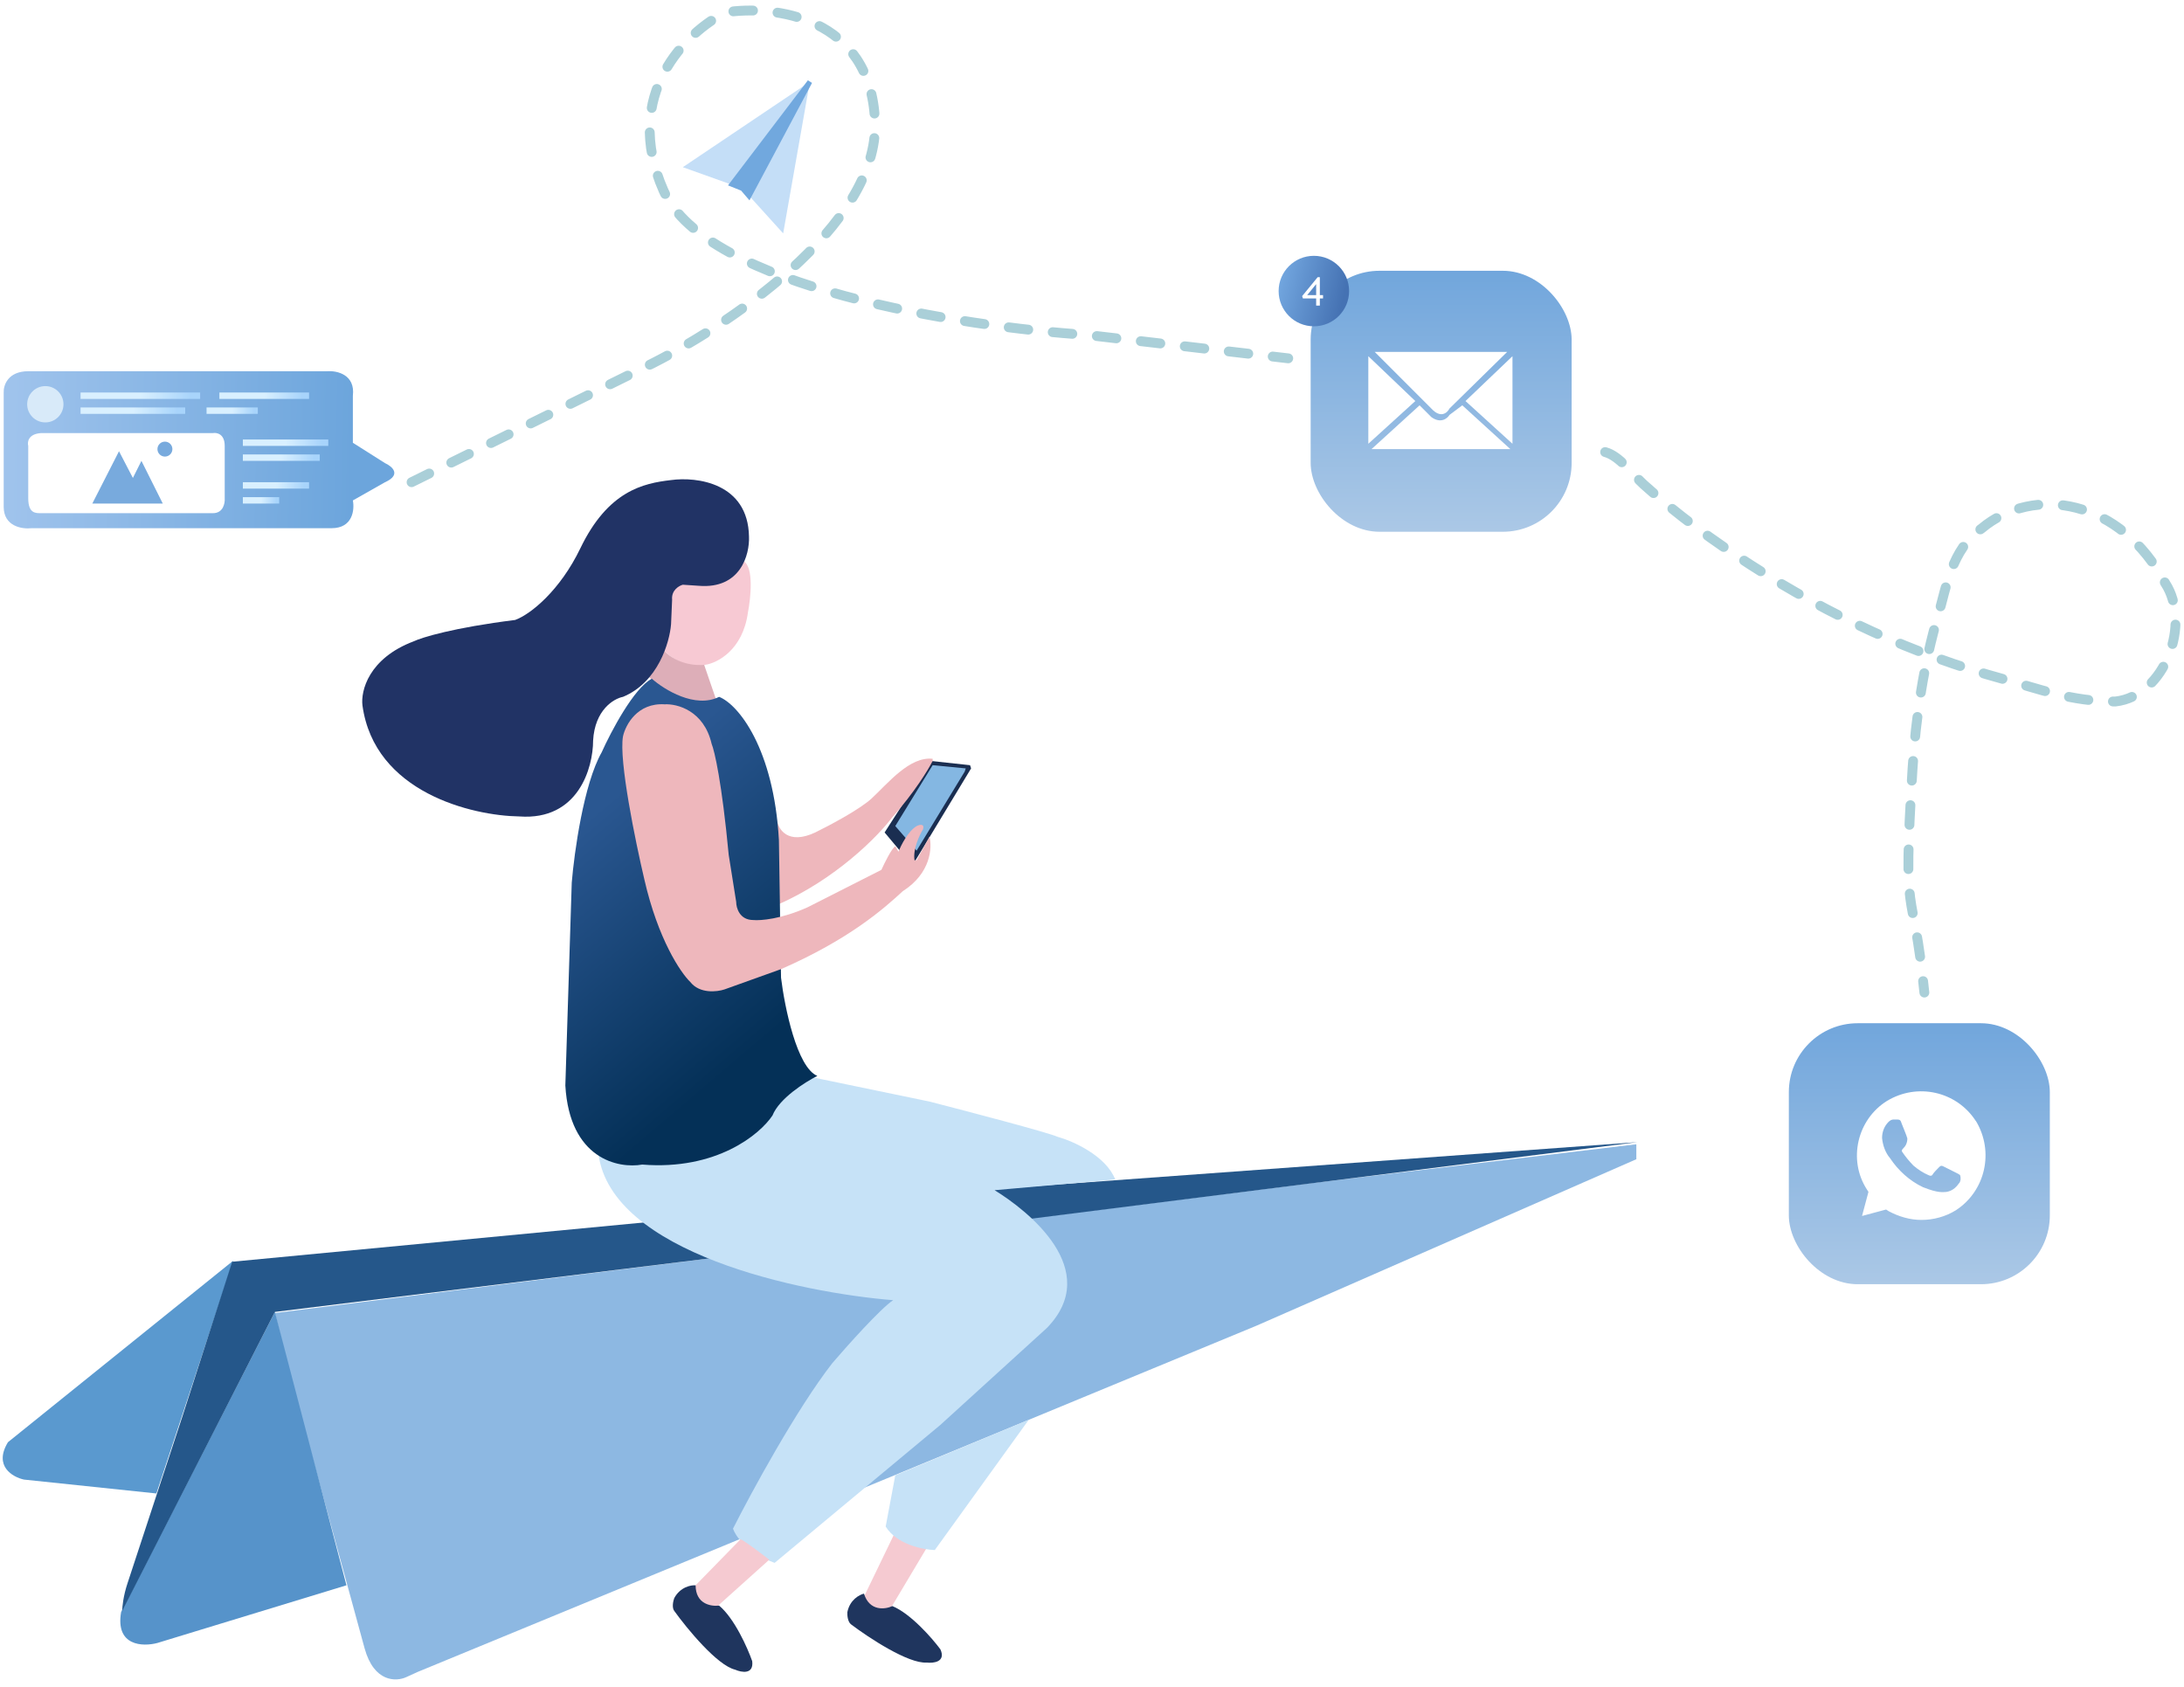 <svg width="444" height="343" viewBox="0 0 444 343" fill="none" xmlns="http://www.w3.org/2000/svg">
<path d="M175.713 324.441L181.791 311.851H184.83L188.521 314.456L181.14 326.829C177.146 328.219 175.858 325.816 175.713 324.441Z" fill="#F5CAD1"/>
<path d="M144.019 255.844L55.885 266.915L60.009 283.413L74.12 335.078C76.03 342.025 80.559 341.88 82.586 340.939L84.974 339.854L145.539 314.89L206.538 289.708L255.381 269.52L332.662 235.656V232.616L267.321 240.431L144.019 255.844Z" fill="#8DB8E2"/>
<path d="M55.886 266.698L24.626 327.697C23.411 334.644 29.04 334.789 32.007 333.993L70.43 322.27L55.886 266.698Z" fill="#5693CA"/>
<path d="M31.79 303.602L47.419 256.278L1.616 293.182C-1.337 298.044 2.556 300.273 4.872 300.78L31.79 303.602Z" fill="#5A99CF"/>
<path d="M190.04 315.107L209.143 288.623L182.008 299.911L180.055 310.331C182.312 313.978 187.652 315.035 190.04 315.107Z" fill="#C6E2F7"/>
<path d="M201.981 241.734L47.203 256.495L37 288.189L25.929 321.836C25.061 324.441 24.844 326.685 24.844 327.48L55.886 266.698L205.671 248.246L332.88 232.182L201.981 241.734Z" fill="#25578A"/>
<path d="M188.955 223.933L164.859 218.94C162.08 219.809 158.491 223.499 157.044 225.236C156.176 227.841 151.038 231.676 148.578 233.268C134.685 238.825 124.844 236.452 121.66 234.57C124.265 254.715 162.688 262.791 181.574 264.31C178.969 266.047 172.24 273.572 169.201 277.118C161.907 286.496 152.703 303.457 149.012 310.765C150.402 314.412 155.235 316.916 157.478 317.712L191.126 289.708L212.834 269.954C224.296 258.145 208.926 246.075 202.197 241.951L226.727 239.78C224.817 234.918 218.116 231.965 215.005 231.097C213.094 230.229 196.842 225.959 188.955 223.933Z" fill="#C6E2F7"/>
<path d="M143.369 135.148C139.375 136.19 135.771 133.266 134.469 131.674L131.43 123.208L135.771 113.44L151.184 114.091C153.268 115.307 152.631 121.544 152.052 124.511C151.01 132.152 145.829 134.786 143.369 135.148Z" fill="#F7C9D3"/>
<path d="M145.54 142.094C139.809 144.005 133.89 139.706 131.647 137.318L131.213 134.279C131.213 132.036 131.864 128.375 134.469 131.674C137.074 134.974 141.343 135.365 143.152 135.148L145.54 142.094Z" fill="#DDAEB8"/>
<path d="M189.172 154.685L179.838 169.229L185.482 175.959L197.421 156.204L197.204 155.553L189.172 154.685Z" fill="#1A2E51"/>
<path d="M189.606 155.553L182.008 167.927L186.349 172.92L196.118 156.856L196.335 156.204L189.606 155.553Z" fill="#84B7E2"/>
<path d="M165.729 169.229C160.171 171.834 158.203 168.578 157.914 166.624C152.704 168.361 155.743 178.926 157.914 183.991C169.897 178.781 178.536 169.953 181.358 166.19C185.874 161.154 188.739 156.422 189.607 154.685V154.251C184.919 153.73 180.507 159.244 177.234 162.283C174.803 164.54 168.551 167.854 165.729 169.229Z" fill="#EEB7BC"/>
<path d="M146.191 141.66C141.329 144.091 135.048 140.213 132.515 137.97C128.868 139.88 124.194 148.751 122.312 152.948C118.665 159.374 116.741 173.281 116.234 179.432L114.932 220.677C115.8 235.612 125.713 237.609 130.561 236.741C145.67 237.957 154.513 230.59 157.045 226.755C158.434 223.282 163.702 219.954 166.163 218.723C161.995 216.987 159.505 204.686 158.782 198.752L158.348 170.749C157.306 152.167 150.099 143.18 146.191 141.66Z" fill="url(#paint0_linear_1560_6126)"/>
<path d="M141.197 322.488L150.532 312.936C150.705 312.758 154.512 315.612 156.393 317.061L145.756 326.612C142.283 326.438 141.27 323.79 141.197 322.488Z" fill="#F5CAD1"/>
<path d="M137.073 324.875C138.288 322.618 140.474 322.198 141.414 322.27C141.414 326.091 144.598 326.612 146.19 326.395C149.316 329 151.979 335.006 152.919 337.683C153.267 340.462 150.749 339.999 149.446 339.42C145.799 338.551 139.678 331.098 137.073 327.48C136.552 326.786 136.856 325.454 137.073 324.875Z" fill="#1F355E"/>
<path d="M172.263 327.737C172.758 325.221 174.722 324.175 175.642 323.966C176.77 327.616 179.966 327.174 181.422 326.496C185.178 328.062 189.496 333.014 191.185 335.294C192.338 337.846 189.795 338.147 188.38 337.979C184.639 338.226 176.59 332.913 173.032 330.226C172.329 329.716 172.227 328.354 172.263 327.737Z" fill="#1F355E"/>
<path d="M135.119 143.179C129.562 142.832 127.16 147.376 126.653 149.692C125.785 154.554 129.186 171.11 130.995 178.781C133.773 190.937 138.375 197.739 140.329 199.62C142.239 202.052 145.756 201.646 147.276 201.14L158.781 197.015C172.674 190.937 179.693 184.714 183.528 181.168C189.259 177.522 189.534 172.268 188.955 170.097L186.35 174.873H185.916C185.569 172.615 186.929 169.736 187.653 168.578C188 167.362 186.929 167.637 186.35 167.927C184.613 168.969 183.166 171.834 182.66 173.136L182.008 172.051C181.314 172.398 179.838 175.38 179.186 176.827L164.208 184.425C158.824 186.856 154.584 187.174 153.137 187.03C150.358 187.03 149.664 184.569 149.664 183.339L148.144 173.788C146.755 159.026 145.25 152.586 144.671 151.211C143.108 144.439 137.652 143.035 135.119 143.179Z" fill="#EEB7BC"/>
<path d="M104.728 126.03C92.224 127.593 85.769 129.576 84.105 130.372C74.901 133.845 73.324 140.502 73.685 143.397C76.117 161.11 95.972 165.828 105.596 165.973C117.579 166.841 120.575 156.06 120.575 150.56C120.922 144.308 124.772 142.022 126.653 141.66C133.773 138.708 136.132 130.589 136.422 126.898L136.639 121.906C136.465 119.995 138.013 119.084 138.809 118.867L142.066 119.084C150.575 119.778 152.413 112.716 152.268 109.098C152.095 98.157 141.631 96.869 136.422 97.593C130.777 98.244 123.614 99.763 117.97 111.486C113.87 120.002 107.912 124.872 104.728 126.03Z" fill="#213365"/>
<g filter="url(#filter0_f_1560_6126)">
<path d="M326.32 91.901C329.269 92.679 331.953 96.495 334.149 98.481C340.949 104.632 348.299 109.939 355.94 114.86C371.939 125.166 389.053 133.071 407.216 138.034C414.673 140.071 420.954 142.611 430.024 142.611C440.191 141.497 445.511 126.67 440.191 118.561C431.153 101.508 413.546 98.481 402.844 107.439C396.705 111.605 395.591 119.816 394.066 124.909C391.085 134.873 389.461 145.873 388.813 156.272C386.753 189.35 388.813 178.022 391.217 201.775" stroke="#AACFD8" stroke-width="2" stroke-linecap="round" stroke-dasharray="4 5"/>
</g>
<rect x="363.666" y="208.01" width="53.056" height="53.056" rx="14" fill="url(#paint1_linear_1560_6126)"/>
<path d="M401.691 227.908C397.787 221.849 389.791 220.053 383.607 223.812C377.572 227.572 375.629 235.763 379.534 241.804L379.852 242.29L378.544 247.191L383.439 245.881L383.924 246.199C386.036 247.34 388.334 247.995 390.613 247.995C393.06 247.995 395.508 247.34 397.619 246.031C403.653 242.103 405.447 234.08 401.691 227.871V227.908ZM398.273 240.514C397.619 241.486 396.797 242.141 395.657 242.309C395.003 242.309 394.181 242.627 390.93 241.337C388.165 240.027 385.867 237.895 384.242 235.445C383.271 234.304 382.766 232.827 382.617 231.349C382.617 230.04 383.102 228.899 383.924 228.077C384.242 227.759 384.578 227.59 384.896 227.59H385.718C386.036 227.59 386.372 227.59 386.54 228.245C386.858 229.068 387.68 231.032 387.68 231.2C387.848 231.368 387.773 232.621 387.026 233.332C386.615 233.8 386.54 233.818 386.708 234.155C387.362 235.127 388.184 236.119 388.987 236.942C389.959 237.764 390.949 238.419 392.089 238.905C392.406 239.074 392.743 239.074 392.911 238.737C393.079 238.419 393.882 237.596 394.219 237.259C394.536 236.942 394.704 236.942 395.041 237.091L397.656 238.4C397.974 238.569 398.31 238.718 398.478 238.887C398.646 239.373 398.646 240.027 398.31 240.514H398.273Z" fill="white"/>
<g filter="url(#filter1_f_1560_6126)">
<path d="M83.672 98.027L131.212 74.582C147.132 66.84 178.753 46.015 177.885 24.654C177.016 3.293 157.262 0.992 147.493 2.512C139.678 6.419 126.22 19.14 134.903 38.764C143.586 58.388 195.83 66.478 220.866 68.07L261.895 72.846" stroke="#AACFD8" stroke-width="2" stroke-linecap="round" stroke-dasharray="4 5"/>
</g>
<path d="M164.643 16.622L138.811 33.989L150.967 38.33L159.216 47.447L164.643 16.622Z" fill="#C4DEF7"/>
<path d="M164.642 16.622L148.795 37.462L150.966 38.33L152.268 39.85L164.642 16.622Z" fill="#71A8DE" stroke="#71A8DE"/>
<path d="M5.745 75.466C1.577 75.466 0.68 78.361 0.752 79.808V103.036C0.752 107.03 4.515 107.594 6.396 107.377H66.528H67.396C71.737 107.377 72.099 103.614 71.737 101.733L78.25 98.043C81.723 96.48 79.697 94.787 78.25 94.135L71.737 90.011V80.459C72.258 76.118 68.481 75.322 66.528 75.466H5.745Z" fill="url(#paint2_linear_1560_6126)"/>
<path d="M8.346 88.041C5.741 88.215 5.524 89.85 5.741 90.646V101.283C5.741 104.409 7.261 104.322 8.346 104.322H43.296C45.38 104.322 45.756 102.296 45.684 101.283V90.646C45.684 88.215 44.092 87.897 43.296 88.041H8.346Z" fill="white"/>
<path d="M24.193 91.732L18.766 102.369H33.093L28.751 93.685L27.015 97.159L24.193 91.732Z" fill="#78AADD"/>
<ellipse cx="9.214" cy="82.18" rx="3.69" ry="3.69" fill="#D8EAF9"/>
<rect x="16.377" y="79.792" width="24.313" height="1.302" fill="url(#paint3_linear_1560_6126)"/>
<rect x="44.598" y="79.792" width="18.235" height="1.302" fill="url(#paint4_linear_1560_6126)"/>
<rect x="49.373" y="89.344" width="17.366" height="1.302" fill="url(#paint5_linear_1560_6126)"/>
<rect x="49.373" y="92.383" width="15.63" height="1.302" fill="url(#paint6_linear_1560_6126)"/>
<rect x="49.373" y="98.027" width="13.459" height="1.302" fill="url(#paint7_linear_1560_6126)"/>
<rect x="41.992" y="82.831" width="10.42" height="1.302" fill="url(#paint8_linear_1560_6126)"/>
<rect x="16.377" y="82.831" width="21.274" height="1.302" fill="url(#paint9_linear_1560_6126)"/>
<rect x="49.373" y="101.066" width="7.381" height="1.302" fill="url(#paint10_linear_1560_6126)"/>
<circle cx="33.527" cy="91.298" r="1.52" fill="#78AADD"/>
<rect x="266.453" y="55.045" width="53.056" height="53.056" rx="14" fill="url(#paint11_linear_1560_6126)"/>
<path d="M306.396 71.543H279.478L290.983 83.048C292.894 85.132 294.24 83.916 294.674 83.048L306.396 71.543Z" fill="white"/>
<path d="M307.482 90.212V72.411L297.93 81.529L307.482 90.212Z" fill="white"/>
<path d="M297.279 82.397L307.047 91.297H278.827L288.596 82.397L290.983 84.785C292.894 86.174 294.24 85.074 294.674 84.351L297.279 82.397Z" fill="white"/>
<path d="M278.176 72.411L287.727 81.529L278.176 90.212V72.411Z" fill="white"/>
<circle cx="267.105" cy="59.169" r="7.164" fill="url(#paint12_linear_1560_6126)"/>
<path d="M268.319 59.989H268.968V60.669H268.319V62.123H267.569V60.669H264.881L264.717 60.2L267.874 56.347H268.319V59.989ZM267.569 57.762L265.748 59.989H267.569V57.762Z" fill="white"/>
<defs>
<filter id="filter0_f_1560_6126" x="324.82" y="90.401" width="118.967" height="112.874" filterUnits="userSpaceOnUse" color-interpolation-filters="sRGB">
<feFlood flood-opacity="0" result="BackgroundImageFix"/>
<feBlend mode="normal" in="SourceGraphic" in2="BackgroundImageFix" result="shape"/>
<feGaussianBlur stdDeviation="0.25" result="effect1_foregroundBlur_1560_6126"/>
</filter>
<filter id="filter1_f_1560_6126" x="82.172" y="0.674" width="181.223" height="98.853" filterUnits="userSpaceOnUse" color-interpolation-filters="sRGB">
<feFlood flood-opacity="0" result="BackgroundImageFix"/>
<feBlend mode="normal" in="SourceGraphic" in2="BackgroundImageFix" result="shape"/>
<feGaussianBlur stdDeviation="0.25" result="effect1_foregroundBlur_1560_6126"/>
</filter>
<linearGradient id="paint0_linear_1560_6126" x1="119.924" y1="165.973" x2="157.262" y2="209.823" gradientUnits="userSpaceOnUse">
<stop stop-color="#2A5791"/>
<stop offset="1" stop-color="#043057"/>
</linearGradient>
<linearGradient id="paint1_linear_1560_6126" x1="390.194" y1="208.01" x2="390.194" y2="261.067" gradientUnits="userSpaceOnUse">
<stop stop-color="#71A6DC"/>
<stop offset="1" stop-color="#ABC8E6"/>
</linearGradient>
<linearGradient id="paint2_linear_1560_6126" x1="2.485" y1="87.607" x2="71.733" y2="89.127" gradientUnits="userSpaceOnUse">
<stop stop-color="#9FC3EC"/>
<stop offset="1" stop-color="#6CA5DC"/>
</linearGradient>
<linearGradient id="paint3_linear_1560_6126" x1="28.533" y1="79.792" x2="38.908" y2="79.792" gradientUnits="userSpaceOnUse">
<stop stop-color="#D9F0FF"/>
<stop offset="1" stop-color="#A8D4FB"/>
</linearGradient>
<linearGradient id="paint4_linear_1560_6126" x1="53.715" y1="79.792" x2="61.496" y2="79.792" gradientUnits="userSpaceOnUse">
<stop stop-color="#D9F0FF"/>
<stop offset="1" stop-color="#A8D4FB"/>
</linearGradient>
<linearGradient id="paint5_linear_1560_6126" x1="58.056" y1="89.344" x2="65.467" y2="89.344" gradientUnits="userSpaceOnUse">
<stop stop-color="#D9F0FF"/>
<stop offset="1" stop-color="#A8D4FB"/>
</linearGradient>
<linearGradient id="paint6_linear_1560_6126" x1="57.188" y1="92.383" x2="63.858" y2="92.383" gradientUnits="userSpaceOnUse">
<stop stop-color="#D9F0FF"/>
<stop offset="1" stop-color="#A8D4FB"/>
</linearGradient>
<linearGradient id="paint7_linear_1560_6126" x1="56.102" y1="98.027" x2="61.846" y2="98.027" gradientUnits="userSpaceOnUse">
<stop stop-color="#D9F0FF"/>
<stop offset="1" stop-color="#A8D4FB"/>
</linearGradient>
<linearGradient id="paint8_linear_1560_6126" x1="47.202" y1="82.831" x2="51.648" y2="82.831" gradientUnits="userSpaceOnUse">
<stop stop-color="#D9F0FF"/>
<stop offset="1" stop-color="#A8D4FB"/>
</linearGradient>
<linearGradient id="paint9_linear_1560_6126" x1="27.014" y1="82.831" x2="36.092" y2="82.831" gradientUnits="userSpaceOnUse">
<stop stop-color="#D9F0FF"/>
<stop offset="1" stop-color="#A8D4FB"/>
</linearGradient>
<linearGradient id="paint10_linear_1560_6126" x1="53.063" y1="101.066" x2="56.213" y2="101.066" gradientUnits="userSpaceOnUse">
<stop stop-color="#D9F0FF"/>
<stop offset="1" stop-color="#A8D4FB"/>
</linearGradient>
<linearGradient id="paint11_linear_1560_6126" x1="292.981" y1="55.045" x2="292.981" y2="108.101" gradientUnits="userSpaceOnUse">
<stop stop-color="#71A6DC"/>
<stop offset="1" stop-color="#ABC8E6"/>
</linearGradient>
<linearGradient id="paint12_linear_1560_6126" x1="259.941" y1="58.952" x2="272.749" y2="61.992" gradientUnits="userSpaceOnUse">
<stop stop-color="#71A5DE"/>
<stop offset="1" stop-color="#4572B3"/>
</linearGradient>
</defs>
</svg>
